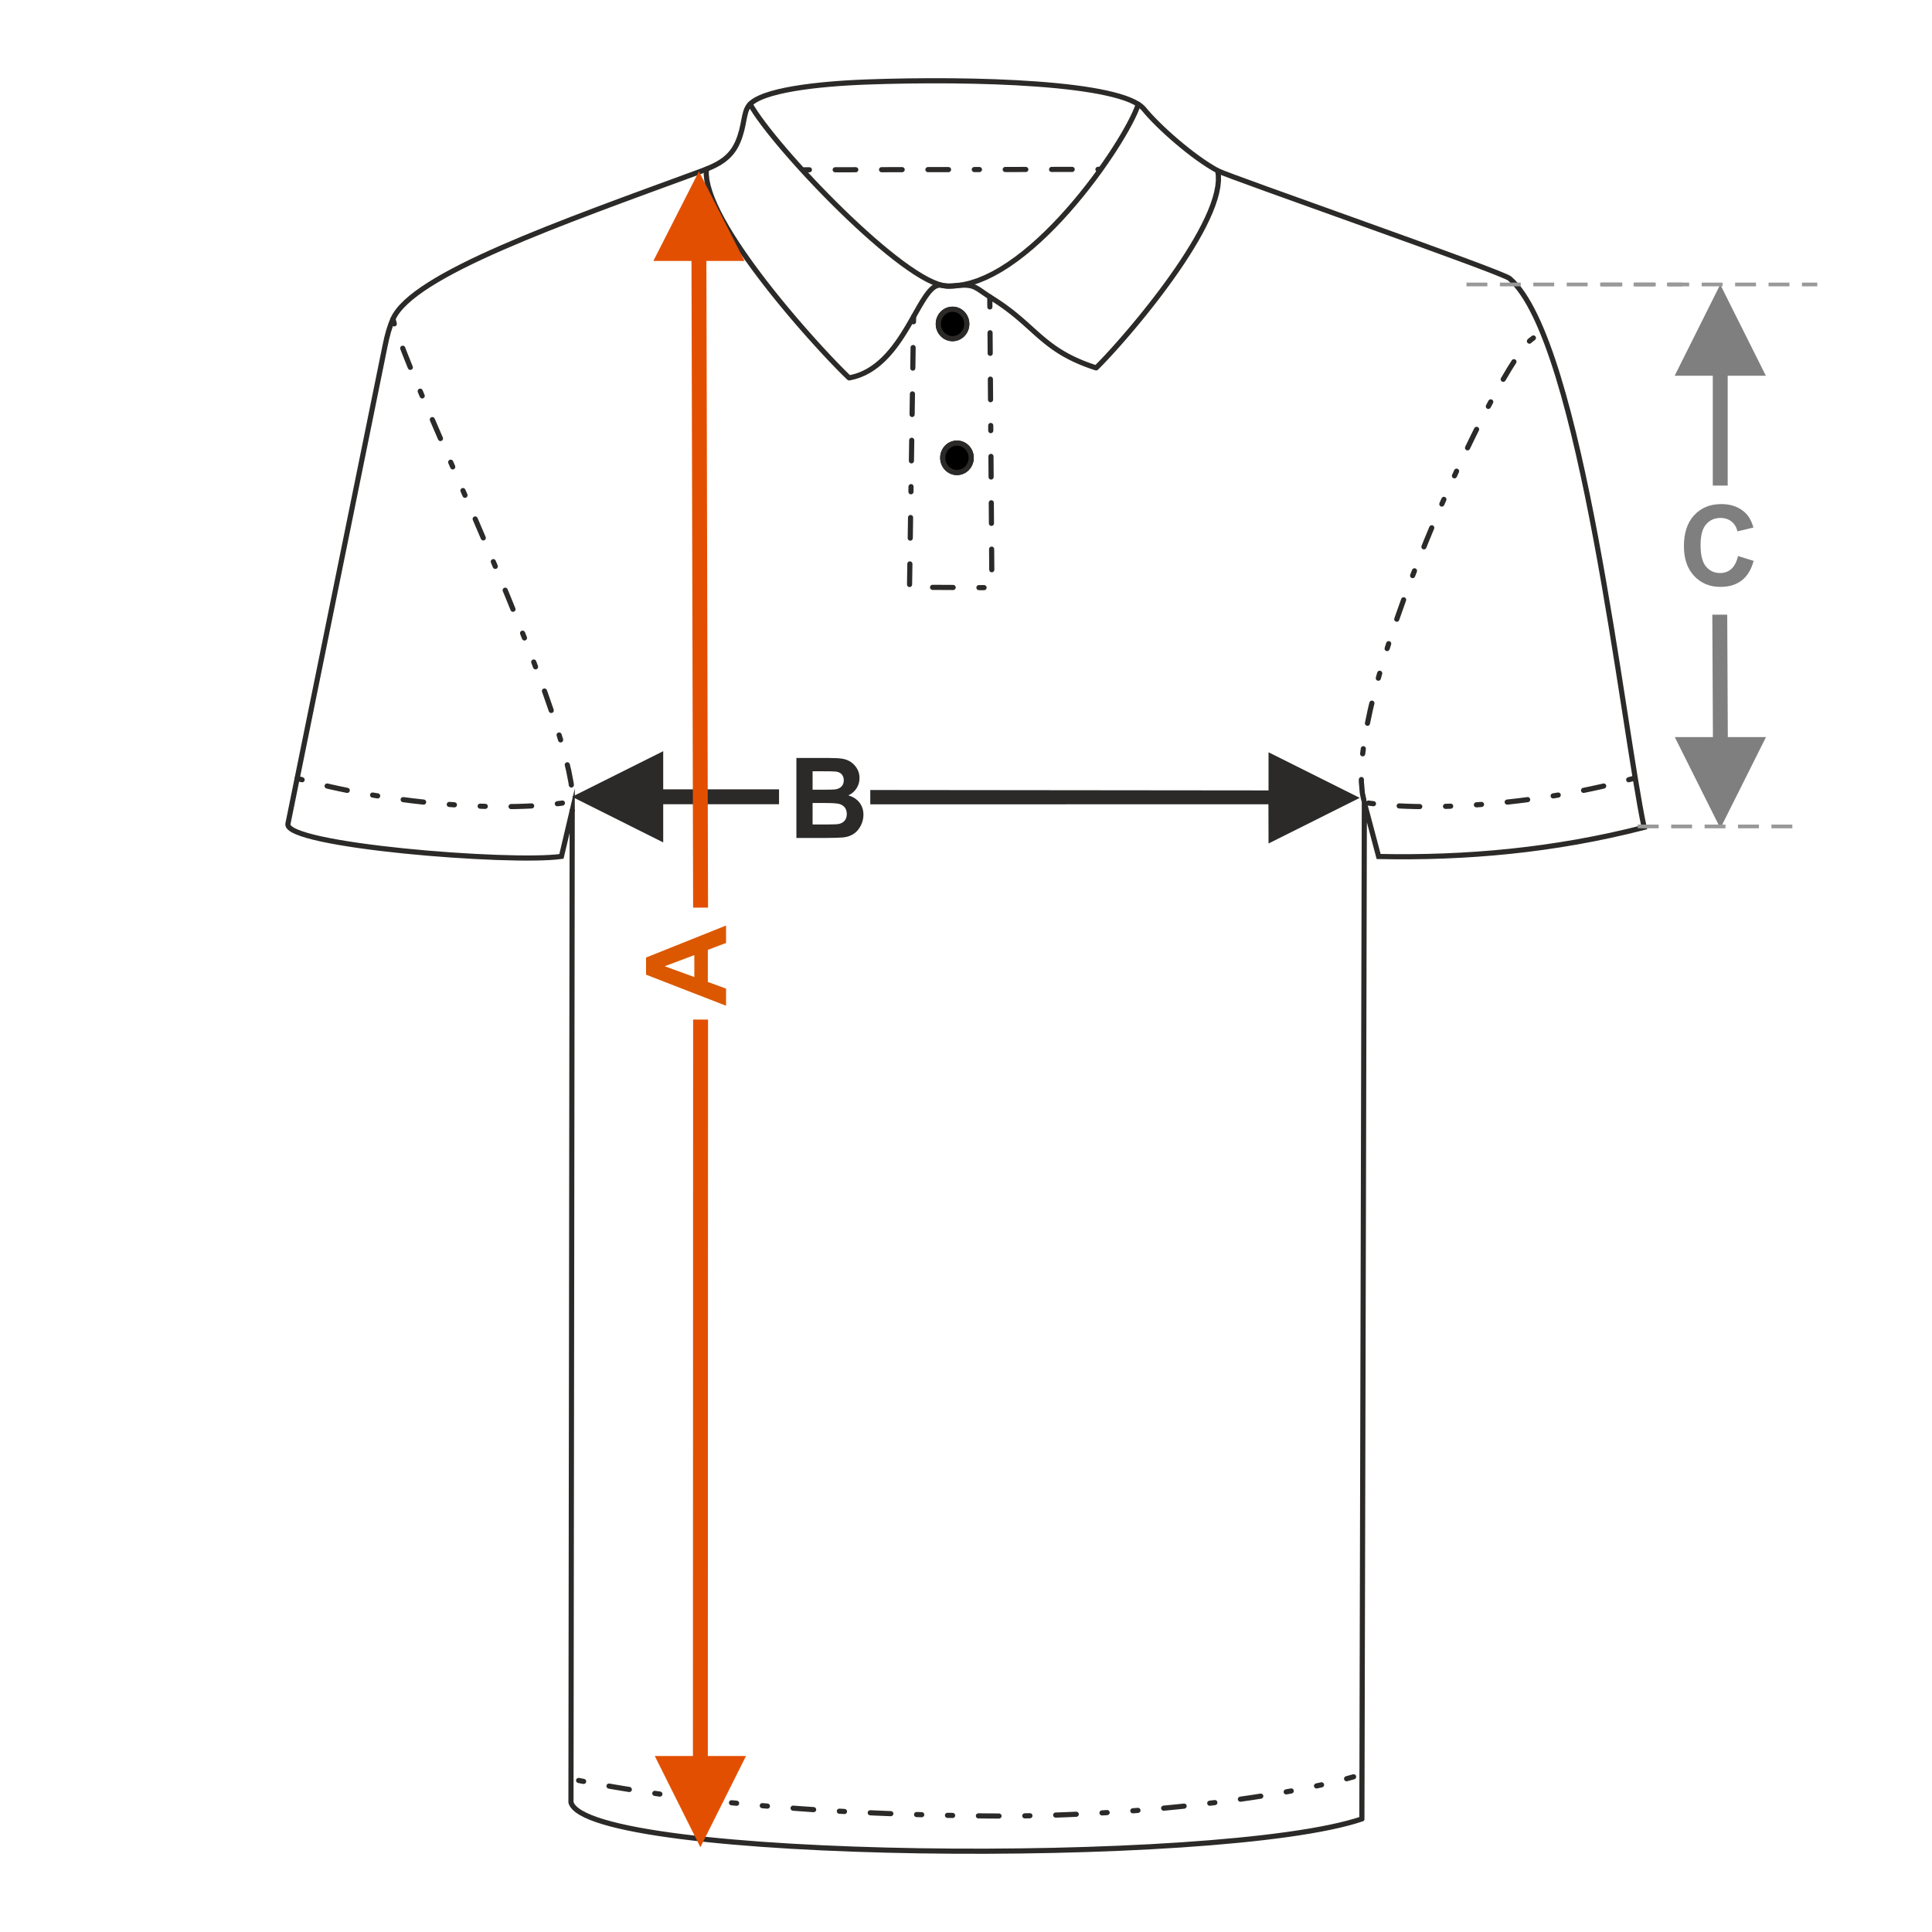 <?xml version="1.0" encoding="UTF-8"?>
<!DOCTYPE svg PUBLIC "-//W3C//DTD SVG 1.1//EN" "http://www.w3.org/Graphics/SVG/1.1/DTD/svg11.dtd">
<!-- Creator: CorelDRAW 2017 -->
<svg xmlns="http://www.w3.org/2000/svg" xml:space="preserve" width="1000px" height="1000px" version="1.1" style="shape-rendering:geometricPrecision; text-rendering:geometricPrecision; image-rendering:optimizeQuality; fill-rule:evenodd; clip-rule:evenodd"
viewBox="0 0 1000 1000"
 xmlns:xlink="http://www.w3.org/1999/xlink">
 <defs>
  <style type="text/css">
   <![CDATA[
    .str0 {stroke:#2B2A29;stroke-width:2.667;stroke-miterlimit:22.926}
    .fil1 {fill:none}
    .fil5 {fill:#2B2A29}
    .fil4 {fill:black}
    .fil3 {fill:#2B2A29;fill-rule:nonzero}
    .fil0 {fill:#2B2A29;fill-rule:nonzero}
    .fil7 {fill:#7F7F7F;fill-rule:nonzero}
    .fil8 {fill:#999999;fill-rule:nonzero}
    .fil2 {fill:#DB5800;fill-rule:nonzero}
    .fil6 {fill:#E34F00;fill-rule:nonzero}
   ]]>
  </style>
 </defs>
 <g id="Ebene_x0020_1">
  <path class="fil0" d="M412.209 392.323l16.562 0c3.287,0 5.727,0.136 7.337,0.405 1.619,0.28 3.056,0.849 4.328,1.707 1.273,0.868 2.333,2.014 3.182,3.451 0.848,1.437 1.272,3.056 1.272,4.84 0,1.928 -0.52,3.712 -1.562,5.322 -1.041,1.62 -2.458,2.824 -4.241,3.634 2.516,0.742 4.444,1.996 5.803,3.77 1.35,1.774 2.025,3.856 2.025,6.257 0,1.889 -0.434,3.721 -1.311,5.504 -0.877,1.784 -2.073,3.211 -3.596,4.281 -1.514,1.06 -3.384,1.716 -5.611,1.967 -1.388,0.144 -4.753,0.24 -10.085,0.279l-14.103 0 0 -41.417zm8.387 6.884l0 9.544 5.476 0c3.248,0 5.273,-0.048 6.063,-0.144 1.427,-0.164 2.555,-0.656 3.375,-1.476 0.819,-0.819 1.225,-1.889 1.225,-3.219 0,-1.282 -0.357,-2.314 -1.061,-3.115 -0.704,-0.8 -1.755,-1.281 -3.143,-1.445 -0.83,-0.097 -3.211,-0.145 -7.134,-0.145l-4.801 0zm0 16.428l0 11.106 7.751 0c3.008,0 4.926,-0.087 5.736,-0.251 1.244,-0.231 2.256,-0.781 3.037,-1.658 0.781,-0.887 1.176,-2.053 1.176,-3.528 0,-1.254 -0.298,-2.305 -0.906,-3.172 -0.598,-0.868 -1.475,-1.505 -2.613,-1.899 -1.138,-0.395 -3.615,-0.598 -7.423,-0.598l-6.758 0z"/>
  <rect class="fil1" x="-0.001" y="-0.001" width="1000.002" height="1000.002"/>
  <path class="fil2" d="M375.805 479.038l0 9.034 -9.428 3.576 0 16.611 9.428 3.442 0 8.869 -41.416 -16.08 0 -8.86 41.416 -16.592zm-16.427 15.329l-15.329 5.755 15.329 5.592 0 -11.347z"/>
  <polygon class="fil0" points="656.594,409.116 450.451,408.905 450.451,416.331 656.542,416.282 656.594,436.588 703.81,412.972 656.594,389.371 "/>
  <polygon class="fil0" points="296.061,412.412 343.277,388.812 343.277,408.557 403.23,408.557 403.23,416.268 343.277,416.268 343.277,436.028 "/>
  <path class="fil1 str0" d="M704.907 941.471c-73.368,24.894 -400.96,21.971 -409.375,-8.579l0.642 -513.276 -5.572 23.659c-26.475,3.757 -143.844,-5.668 -141.569,-16.862l50.281 -247.465c1.053,-5.183 2.215,-9.618 4.115,-13.889 10.229,-22.985 86.795,-49.795 159.202,-76.365 8.866,-3.253 15.546,-6.678 19.187,-15.08 3.776,-8.714 2.773,-15.245 5.915,-19.148 6.242,-7.753 35.028,-11.081 60.954,-12.025 54.658,-1.989 132.149,0.134 143.456,14.082 7.444,9.182 25.365,24.994 38.162,31.866 5.817,3.124 147.029,52.261 151.088,55.775 37.31,32.298 58.408,231.689 69.608,284.083 -46.438,11.947 -92.16,16.017 -137.425,15.079l-7.394 -27.849 -1.275 525.994z"/>
  <g>
   <path class="fil3" d="M587.908 53.573c0.227,-0.7 0.98,-1.084 1.68,-0.857 0.7,0.227 1.084,0.979 0.857,1.679l-2.537 -0.822zm-97.678 95.83l0.099 -2.665 0 0 3.734 -0.076 3.796 -0.489 3.853 -0.883 3.898 -1.257 3.933 -1.609 3.955 -1.939 3.965 -2.246 3.963 -2.529 3.95 -2.789 3.927 -3.024 3.89 -3.235 3.844 -3.42 3.786 -3.584 3.718 -3.721 3.639 -3.833 3.549 -3.922 3.45 -3.985 3.34 -4.025 3.22 -4.04 3.088 -4.029 2.946 -3.996 2.796 -3.936 2.634 -3.853 2.462 -3.744 2.278 -3.611 2.088 -3.453 1.883 -3.27 1.67 -3.06 1.445 -2.826 1.21 -2.563 0.963 -2.272 0.706 -1.946 2.537 0.822 -0.763 2.105 -1.01 2.384 -1.251 2.648 -1.48 2.895 -1.701 3.119 -1.913 3.32 -2.114 3.499 -2.307 3.653 -2.489 3.785 -2.66 3.892 -2.823 3.976 -2.976 4.035 -3.119 4.069 -3.251 4.08 -3.375 4.066 -3.487 4.03 -3.59 3.966 -3.685 3.882 -3.768 3.77 -3.843 3.637 -3.907 3.478 -3.964 3.295 -4.008 3.088 -4.047 2.857 -4.075 2.6 -4.096 2.319 -4.106 2.012 -4.11 1.682 -4.105 1.323 -4.092 0.939 -4.069 0.523 -4.031 0.081 0 0zm-103.133 -94.891l2.338 -1.284 1.251 2.134 1.569 2.419 1.864 2.678 2.138 2.908 2.395 3.116 2.631 3.299 2.848 3.459 3.044 3.598 3.226 3.714 3.385 3.806 3.528 3.879 3.649 3.926 3.754 3.953 3.839 3.957 3.905 3.94 3.953 3.9 3.983 3.837 3.992 3.755 3.983 3.646 3.956 3.518 3.908 3.366 3.844 3.195 3.758 2.998 3.653 2.781 3.529 2.539 3.385 2.277 3.218 1.991 3.029 1.682 2.816 1.352 2.574 1.001 2.301 0.631 1.986 0.255 -0.099 2.665 -2.423 -0.307 -2.609 -0.715 -2.796 -1.085 -2.978 -1.43 -3.152 -1.75 -3.315 -2.05 -3.461 -2.328 -3.592 -2.585 -3.706 -2.821 -3.803 -3.033 -3.882 -3.226 -3.942 -3.396 -3.986 -3.545 -4.01 -3.672 -4.018 -3.776 -4.004 -3.86 -3.975 -3.921 -3.926 -3.961 -3.859 -3.978 -3.773 -3.973 -3.67 -3.948 -3.546 -3.9 -3.406 -3.829 -3.246 -3.738 -3.069 -3.625 -2.873 -3.49 -2.657 -3.334 -2.426 -3.157 -2.177 -2.958 -1.908 -2.741 -1.623 -2.506 -1.322 -2.253zm0 0c-0.355,-0.646 -0.118,-1.457 0.527,-1.811 0.646,-0.354 1.457,-0.118 1.811,0.527l-2.338 1.284z"/>
  </g>
  <g>
   <path class="fil3" d="M299.225 922.867c-0.722,-0.143 -1.192,-0.844 -1.05,-1.566 0.143,-0.722 0.844,-1.192 1.566,-1.05l-0.516 2.616zm3.135 -2.111l-0.517 2.616 -2.618 -0.505 0.516 -2.616 2.619 0.505zm0 0c0.722,0.142 1.192,0.844 1.049,1.566 -0.142,0.722 -0.844,1.192 -1.566,1.05l0.517 -2.616zm12.62 5.031c-0.724,-0.13 -1.206,-0.824 -1.076,-1.549 0.13,-0.724 0.824,-1.206 1.548,-1.076l-0.472 2.625zm10.973 -0.87l-0.431 2.632 -2.874 -0.46 -5.948 -0.999 -1.72 -0.303 0.472 -2.625 1.7 0.3 5.927 0.995 2.874 0.46zm0 0c0.726,0.119 1.219,0.806 1.1,1.532 -0.119,0.726 -0.805,1.219 -1.531,1.1l0.431 -2.632zm12.772 4.64c-0.728,-0.108 -1.231,-0.787 -1.123,-1.515 0.108,-0.729 0.787,-1.231 1.515,-1.123l-0.392 2.638zm3.022 -2.26l-0.373 2.641 -0.527 -0.073 -2.122 -0.308 0.392 -2.638 2.103 0.305 0.527 0.073zm0 0c0.729,0.102 1.236,0.778 1.134,1.507 -0.103,0.729 -0.778,1.236 -1.507,1.134l0.373 -2.641zm12.863 4.404c-0.73,-0.092 -1.247,-0.761 -1.154,-1.491 0.093,-0.73 0.761,-1.247 1.491,-1.154l-0.337 2.645zm10.919 -1.368l-0.32 2.647 -5.652 -0.664 -4.947 -0.615 0.337 -2.645 4.93 0.613 5.652 0.664zm0 0c0.731,0.088 1.252,0.753 1.164,1.483 -0.088,0.731 -0.753,1.252 -1.484,1.164l0.32 -2.647zm12.953 4.091c-0.732,-0.078 -1.261,-0.737 -1.182,-1.469 0.079,-0.732 0.737,-1.261 1.469,-1.183l-0.287 2.652zm2.933 -2.389l-0.271 2.654 -2.393 -0.236 -0.269 -0.029 0.287 -2.652 0.253 0.027 2.393 0.236zm0 0c0.732,0.074 1.265,0.73 1.191,1.463 -0.074,0.732 -0.73,1.265 -1.462,1.191l0.271 -2.654zm13.021 3.901c-0.733,-0.065 -1.274,-0.715 -1.209,-1.448 0.066,-0.733 0.715,-1.274 1.448,-1.209l-0.239 2.657zm2.896 -2.425l-0.239 2.657 -2.657 -0.232 0.239 -2.657 2.657 0.232zm0 0c0.733,0.065 1.274,0.715 1.209,1.448 -0.066,0.733 -0.715,1.274 -1.448,1.209l0.239 -2.657zm13.068 3.723c-0.734,-0.058 -1.282,-0.7 -1.225,-1.434 0.058,-0.734 0.7,-1.282 1.434,-1.225l-0.209 2.659zm10.837 -1.91l-0.183 2.662 -2.572 -0.17 -6.739 -0.479 -1.343 -0.103 0.209 -2.659 1.329 0.102 6.726 0.478 2.573 0.169zm0 0c0.735,0.051 1.29,0.688 1.239,1.422 -0.05,0.735 -0.687,1.29 -1.422,1.24l0.183 -2.662zm13.14 3.482c-0.735,-0.042 -1.296,-0.675 -1.253,-1.409 0.042,-0.735 0.674,-1.296 1.409,-1.254l-0.156 2.663zm2.818 -2.515l-0.156 2.663 -2.662 -0.148 0.156 -2.663 2.662 0.148zm0 0c0.735,0.043 1.296,0.675 1.254,1.41 -0.043,0.734 -0.675,1.296 -1.41,1.253l0.156 -2.663zm13.176 3.332c-0.735,-0.036 -1.303,-0.662 -1.267,-1.396 0.035,-0.735 0.661,-1.303 1.396,-1.267l-0.129 2.663zm10.775 -2.213l-0.105 2.665 -1.219 -0.045 -6.993 -0.292 -2.458 -0.115 0.129 -2.663 2.447 0.113 6.98 0.292 1.219 0.045zm0 0c0.736,0.029 1.309,0.65 1.28,1.385 -0.029,0.736 -0.65,1.309 -1.385,1.28l0.105 -2.665zm13.233 3.129c-0.736,-0.022 -1.314,-0.638 -1.292,-1.374 0.022,-0.736 0.638,-1.314 1.374,-1.292l-0.082 2.666zm2.748 -2.589l-0.082 2.666 -2.666 -0.077 0.082 -2.666 2.666 0.077zm0 0c0.736,0.022 1.314,0.637 1.292,1.374 -0.022,0.736 -0.638,1.314 -1.374,1.292l0.082 -2.666zm13.26 3c-0.737,-0.016 -1.319,-0.627 -1.304,-1.363 0.016,-0.737 0.627,-1.319 1.363,-1.304l-0.059 2.667zm2.726 -2.612l-0.06 2.667 -2.666 -0.055 0.059 -2.667 2.667 0.055zm0 0c0.736,0.016 1.318,0.627 1.303,1.363 -0.016,0.737 -0.627,1.319 -1.363,1.304l0.06 -2.667zm13.284 2.88c-0.736,-0.01 -1.325,-0.616 -1.314,-1.352 0.01,-0.736 0.615,-1.324 1.352,-1.314l-0.038 2.666zm3.423 -2.624l-0.028 2.667 0 0 -3.395 -0.043 0.038 -2.666 3.385 0.042 0 0zm7.266 0.041l-0.005 2.666 -0.508 0.001 -6.781 -0.041 0.028 -2.667 6.758 0.042 0.508 -0.001zm0 0c0.736,0.001 1.331,0.6 1.331,1.336 -0.001,0.736 -0.6,1.331 -1.336,1.33l0.005 -2.666zm13.351 2.571c-0.736,0.01 -1.342,-0.577 -1.353,-1.313 -0.01,-0.736 0.577,-1.343 1.314,-1.353l0.039 2.666zm2.627 -2.716l0.039 2.666 -2.666 0.05 -0.039 -2.666 2.666 -0.05zm0 0c0.736,-0.011 1.342,0.577 1.353,1.313 0.01,0.736 -0.578,1.343 -1.314,1.353l-0.039 -2.666zm13.39 2.317c-0.736,0.022 -1.352,-0.556 -1.374,-1.292 -0.022,-0.736 0.556,-1.352 1.293,-1.374l0.081 2.666zm10.568 -3.084l0.102 2.664 -6.351 0.269 -4.319 0.151 -0.081 -2.666 4.298 -0.15 6.351 -0.268zm0 0c0.736,-0.028 1.356,0.545 1.384,1.281 0.027,0.735 -0.546,1.356 -1.282,1.383l-0.102 -2.664zm13.438 1.962c-0.735,0.039 -1.364,-0.526 -1.402,-1.261 -0.039,-0.734 0.526,-1.363 1.26,-1.402l0.142 2.663zm2.511 -2.828l0.161 2.662 -1.9 0.121 -0.772 0.045 -0.142 -2.663 0.754 -0.043 1.899 -0.122zm0 0c0.735,-0.044 1.367,0.516 1.411,1.251 0.044,0.734 -0.516,1.367 -1.25,1.411l-0.161 -2.662zm13.482 1.735c-0.734,0.054 -1.375,-0.497 -1.429,-1.231 -0.055,-0.734 0.497,-1.374 1.23,-1.429l0.199 2.66zm2.46 -2.868l0.198 2.659 -2.658 0.209 -0.199 -2.66 2.659 -0.208zm0 0c0.734,-0.055 1.375,0.496 1.429,1.23 0.054,0.734 -0.497,1.375 -1.231,1.429l-0.198 -2.659zm13.502 1.506c-0.733,0.064 -1.382,-0.477 -1.446,-1.21 -0.065,-0.733 0.477,-1.382 1.21,-1.447l0.236 2.657zm10.36 -3.714l0.274 2.653 -2.08 0.222 -6.458 0.644 -2.096 0.195 -0.236 -2.657 2.077 -0.193 6.439 -0.642 2.08 -0.222zm0 0c0.732,-0.076 1.388,0.457 1.464,1.189 0.075,0.733 -0.458,1.389 -1.19,1.464l-0.274 -2.653zm13.543 1.148c-0.731,0.086 -1.395,-0.437 -1.481,-1.168 -0.086,-0.731 0.438,-1.395 1.169,-1.48l0.312 2.648zm2.335 -2.97l0.312 2.648 -2.647 0.322 -0.312 -2.648 2.647 -0.322zm0 0c0.731,-0.086 1.394,0.437 1.48,1.168 0.086,0.731 -0.438,1.395 -1.168,1.48l-0.312 -2.648zm13.561 0.888c-0.73,0.102 -1.405,-0.405 -1.507,-1.134 -0.103,-0.729 0.404,-1.405 1.133,-1.507l0.374 2.641zm10.167 -4.215l0.393 2.638 -5.133 0.788 -5.427 0.789 -0.374 -2.641 5.407 -0.786 5.134 -0.788zm0 0c0.728,-0.109 1.407,0.394 1.515,1.122 0.109,0.728 -0.393,1.407 -1.122,1.516l-0.393 -2.638zm13.578 0.418c-0.726,0.127 -1.418,-0.357 -1.545,-1.082 -0.128,-0.725 0.356,-1.417 1.082,-1.545l0.463 2.627zm2.16 -3.103l0.463 2.627 -2.623 0.476 -0.463 -2.627 2.623 -0.476zm0 0c0.725,-0.128 1.417,0.356 1.545,1.082 0.128,0.725 -0.357,1.417 -1.082,1.545l-0.463 -2.627zm13.581 0.012c-0.72,0.151 -1.427,-0.312 -1.578,-1.033 -0.15,-0.72 0.313,-1.427 1.033,-1.578l0.545 2.611zm2.047 -3.17l0.576 2.603 -0.153 0.035 -2.47 0.532 -0.545 -2.611 2.439 -0.524 0.153 -0.035zm0 0c0.718,-0.159 1.43,0.296 1.59,1.014 0.159,0.718 -0.296,1.43 -1.014,1.589l-0.576 -2.603zm13.587 -0.563c-0.711,0.189 -1.442,-0.234 -1.632,-0.945 -0.19,-0.711 0.233,-1.442 0.944,-1.632l0.688 2.577zm2.931 -3.578l0.734 2.564 -3.665 1.014 -0.688 -2.577 3.619 -1.001zm0 0c0.708,-0.202 1.446,0.207 1.649,0.915 0.202,0.708 -0.207,1.447 -0.915,1.649l-0.734 -2.564z"/>
  </g>
  <g>
   <path class="fil3" d="M364.288 87.421c0.072,-0.733 0.726,-1.268 1.458,-1.196 0.733,0.073 1.268,0.726 1.196,1.459l-2.654 -0.263zm74.994 106.867l0.472 2.626 -1.151 -0.343 -1.556 -1.494 -1.805 -1.784 -2.034 -2.059 -2.244 -2.316 -2.437 -2.556 -2.606 -2.782 -2.757 -2.99 -2.889 -3.18 -2.998 -3.354 -3.089 -3.512 -3.159 -3.65 -3.209 -3.774 -3.239 -3.88 -3.248 -3.968 -3.239 -4.042 -3.206 -4.096 -3.156 -4.135 -3.084 -4.155 -2.994 -4.16 -2.882 -4.15 -2.75 -4.12 -2.598 -4.074 -2.427 -4.014 -2.236 -3.937 -2.022 -3.843 -1.79 -3.735 -1.539 -3.612 -1.265 -3.475 -0.969 -3.326 -0.651 -3.167 -0.307 -2.996 0.07 -2.814 2.654 0.263 -0.06 2.441 0.278 2.695 0.604 2.931 0.915 3.14 1.211 3.327 1.487 3.492 1.745 3.637 1.979 3.762 2.196 3.868 2.392 3.955 2.566 4.024 2.722 4.077 2.855 4.111 2.969 4.126 3.062 4.126 3.135 4.107 3.188 4.072 3.219 4.018 3.231 3.948 3.223 3.861 3.194 3.755 3.145 3.635 3.074 3.494 2.985 3.339 2.874 3.165 2.743 2.974 2.592 2.766 2.421 2.541 2.228 2.299 2.014 2.038 1.78 1.76 1.524 1.463 -1.151 -0.343zm1.151 0.343c0.535,0.505 0.56,1.35 0.055,1.885 -0.505,0.535 -1.35,0.56 -1.885,0.055l1.83 -1.94zm46.859 -48.3l-0.433 2.631 0 0 -0.72 -0.027 -0.725 0.153 -0.777 0.352 -0.838 0.568 -0.886 0.791 -0.924 1.001 -0.953 1.197 -0.979 1.374 -1.003 1.534 -1.032 1.676 -1.061 1.798 -1.093 1.906 -1.129 1.996 -1.172 2.07 -1.217 2.128 -1.267 2.169 -1.322 2.195 -1.382 2.204 -1.447 2.198 -1.517 2.177 -1.593 2.138 -1.674 2.085 -1.761 2.017 -1.852 1.93 -1.952 1.827 -2.054 1.71 -2.163 1.573 -2.278 1.42 -2.397 1.25 -2.519 1.06 -2.645 0.853 -2.773 0.629 -0.472 -2.626 2.541 -0.576 2.423 -0.781 2.311 -0.973 2.208 -1.151 2.11 -1.316 2.016 -1.466 1.927 -1.604 1.843 -1.727 1.759 -1.834 1.684 -1.927 1.608 -2.004 1.539 -2.067 1.473 -2.113 1.411 -2.143 1.354 -2.16 1.301 -2.159 1.252 -2.143 1.207 -2.111 1.168 -2.066 1.134 -2.002 1.105 -1.926 1.081 -1.835 1.065 -1.727 1.052 -1.608 1.05 -1.475 1.058 -1.328 1.078 -1.167 1.115 -0.99 1.173 -0.794 1.253 -0.56 1.334 -0.278 1.377 0.054 0 0zm6.065 0.318l0.302 2.65 0 0 -0.328 0.035 -0.321 0.028 -0.313 0.024 -0.31 0.018 -0.302 0.014 -0.297 0.009 -0.29 0.004 -0.283 0.001 -0.277 -0.003 -0.27 -0.007 -0.262 -0.01 -0.256 -0.013 -0.248 -0.016 -0.24 -0.017 -0.234 -0.021 -0.222 -0.021 -0.219 -0.023 -0.208 -0.025 -0.201 -0.025 -0.193 -0.028 -0.181 -0.026 -0.174 -0.027 -0.167 -0.026 -0.157 -0.027 -0.145 -0.026 -0.133 -0.025 -0.126 -0.022 -0.113 -0.022 -0.1 -0.018 -0.097 -0.018 -0.074 -0.014 -0.059 -0.01 0.433 -2.631 0.092 0.016 0.095 0.017 0.09 0.017 0.108 0.019 0.111 0.021 0.117 0.022 0.126 0.023 0.132 0.022 0.138 0.024 0.145 0.024 0.153 0.023 0.164 0.025 0.166 0.023 0.176 0.022 0.182 0.022 0.187 0.019 0.198 0.02 0.203 0.017 0.211 0.016 0.215 0.013 0.222 0.011 0.23 0.009 0.234 0.006 0.241 0.004 0.246 -0.001 0.253 -0.004 0.257 -0.008 0.265 -0.012 0.268 -0.016 0.276 -0.021 0.28 -0.025 0.284 -0.03 0 0zm20.86 6.635l-1.411 2.263 0 0 -0.857 -0.541 -0.801 -0.518 -0.75 -0.496 -0.7 -0.47 -0.658 -0.449 -0.616 -0.424 -0.578 -0.399 -0.545 -0.376 -0.514 -0.35 -0.486 -0.326 -0.463 -0.3 -0.444 -0.277 -0.425 -0.251 -0.414 -0.228 -0.405 -0.206 -0.4 -0.183 -0.4 -0.163 -0.408 -0.143 -0.419 -0.127 -0.436 -0.108 -0.461 -0.091 -0.491 -0.075 -0.524 -0.058 -0.562 -0.04 -0.607 -0.021 -0.655 -0.004 -0.704 0.016 -0.761 0.034 -0.819 0.052 -0.881 0.073 -0.947 0.091 -1.016 0.11 -0.302 -2.65 1.045 -0.113 0.982 -0.095 0.924 -0.075 0.868 -0.056 0.817 -0.037 0.772 -0.016 0.73 0.004 0.694 0.024 0.661 0.047 0.631 0.07 0.603 0.092 0.581 0.115 0.563 0.139 0.542 0.163 0.526 0.186 0.513 0.209 0.5 0.229 0.493 0.249 0.489 0.27 0.488 0.287 0.49 0.306 0.5 0.324 0.511 0.343 0.529 0.36 0.552 0.381 0.578 0.399 0.608 0.419 0.645 0.439 0.685 0.461 0.729 0.482 0.779 0.504 0.833 0.525 -0.001 0zm0.001 0c0.625,0.39 0.815,1.214 0.425,1.838 -0.389,0.625 -1.213,0.815 -1.837,0.425l1.412 -2.263zm52.215 36.188l1.873 1.898 -1.345 0.32 -2.607 -0.873 -2.465 -0.894 -2.332 -0.916 -2.207 -0.935 -2.092 -0.956 -1.982 -0.975 -1.883 -0.995 -1.79 -1.013 -1.706 -1.033 -1.629 -1.05 -1.562 -1.066 -1.502 -1.084 -1.45 -1.098 -1.406 -1.114 -1.371 -1.128 -1.343 -1.141 -1.326 -1.153 -1.314 -1.167 -1.314 -1.177 -1.321 -1.19 -1.336 -1.202 -1.36 -1.213 -1.394 -1.225 -1.435 -1.236 -1.485 -1.247 -1.544 -1.259 -1.613 -1.271 -1.689 -1.282 -1.774 -1.295 -1.868 -1.306 -1.971 -1.319 -2.084 -1.33 1.411 -2.263 2.131 1.36 2.018 1.35 1.913 1.338 1.816 1.325 1.729 1.312 1.648 1.299 1.578 1.286 1.511 1.271 1.458 1.255 1.411 1.24 1.372 1.223 1.341 1.206 1.319 1.188 1.307 1.172 1.3 1.153 1.304 1.135 1.314 1.117 1.337 1.099 1.363 1.08 1.403 1.062 1.448 1.046 1.504 1.027 1.568 1.009 1.64 0.993 1.723 0.976 1.814 0.959 1.913 0.942 2.024 0.924 2.139 0.907 2.268 0.889 2.401 0.872 2.546 0.852 -1.345 0.321zm1.345 -0.321c0.701,0.226 1.086,0.978 0.861,1.678 -0.226,0.701 -0.977,1.086 -1.678,0.861l0.817 -2.539zm61.222 -100.491l2.611 -0.542 0.359 2.703 0.011 2.868 -0.312 3.018 -0.607 3.157 -0.881 3.284 -1.137 3.403 -1.372 3.509 -1.591 3.602 -1.789 3.683 -1.972 3.75 -2.137 3.804 -2.284 3.841 -2.414 3.869 -2.526 3.878 -2.62 3.874 -2.697 3.856 -2.757 3.823 -2.799 3.774 -2.824 3.713 -2.83 3.635 -2.818 3.543 -2.793 3.436 -2.745 3.314 -2.682 3.178 -2.603 3.027 -2.503 2.86 -2.387 2.679 -2.254 2.484 -2.104 2.272 -1.936 2.049 -1.75 1.81 -1.551 1.556 -1.873 -1.898 1.52 -1.526 1.727 -1.784 1.915 -2.027 2.085 -2.254 2.238 -2.465 2.372 -2.661 2.487 -2.843 2.587 -3.008 2.666 -3.159 2.73 -3.295 2.775 -3.416 2.801 -3.521 2.813 -3.613 2.805 -3.687 2.778 -3.748 2.735 -3.793 2.675 -3.823 2.595 -3.838 2.499 -3.837 2.385 -3.821 2.253 -3.79 2.103 -3.742 1.935 -3.681 1.75 -3.6 1.548 -3.505 1.327 -3.394 1.091 -3.263 0.836 -3.116 0.568 -2.948 0.286 -2.762 -0.009 -2.556 -0.309 -2.336zm0 0c-0.149,-0.72 0.314,-1.428 1.035,-1.576 0.72,-0.149 1.427,0.314 1.576,1.034l-2.611 0.542z"/>
  </g>
  <g>
   <path class="fil3" d="M471.535 163.859c0.011,-0.736 0.617,-1.323 1.353,-1.313 0.736,0.01 1.324,0.616 1.314,1.353l-2.667 -0.04zm2.627 2.706l-2.666 -0.04 0.039 -2.666 2.667 0.04 -0.04 2.666zm0 0c-0.01,0.736 -0.616,1.323 -1.353,1.313 -0.736,-0.01 -1.323,-0.616 -1.313,-1.353l2.666 0.04zm-2.866 13.294c0.01,-0.737 0.617,-1.324 1.353,-1.314 0.736,0.01 1.323,0.617 1.313,1.353l-2.666 -0.039zm2.506 10.705l-2.666 -0.039 0.16 -10.666 2.666 0.039 -0.16 10.666zm0 0c-0.01,0.736 -0.616,1.324 -1.352,1.313 -0.737,-0.01 -1.324,-0.616 -1.314,-1.352l2.666 0.039zm-2.866 13.294c0.01,-0.736 0.617,-1.324 1.353,-1.314 0.736,0.011 1.324,0.617 1.313,1.353l-2.666 -0.039zm2.506 10.705l-2.666 -0.039 0.16 -10.666 2.666 0.039 -0.16 10.666zm0 0c-0.01,0.737 -0.616,1.324 -1.352,1.314 -0.737,-0.011 -1.324,-0.617 -1.314,-1.353l2.666 0.039zm-2.866 13.294c0.011,-0.736 0.617,-1.324 1.353,-1.313 0.736,0.01 1.324,0.616 1.313,1.352l-2.666 -0.039zm2.507 10.706l-2.667 -0.04 0.16 -10.666 2.666 0.039 -0.159 10.667zm0 0c-0.011,0.736 -0.617,1.323 -1.353,1.313 -0.736,-0.01 -1.324,-0.617 -1.314,-1.353l2.667 0.04zm-2.867 13.293c0.011,-0.736 0.617,-1.323 1.353,-1.313 0.736,0.01 1.324,0.616 1.314,1.353l-2.667 -0.04zm2.627 2.706l-2.666 -0.04 0.039 -2.666 2.667 0.04 -0.04 2.666zm0 0c-0.01,0.736 -0.616,1.323 -1.352,1.313 -0.737,-0.01 -1.324,-0.616 -1.314,-1.353l2.666 0.04zm-2.866 13.294c0.01,-0.737 0.617,-1.324 1.353,-1.314 0.736,0.01 1.324,0.617 1.313,1.353l-2.666 -0.039zm2.506 10.706l-2.667 -0.04 0.161 -10.666 2.666 0.039 -0.16 10.667zm0 0c-0.011,0.736 -0.617,1.323 -1.353,1.313 -0.736,-0.01 -1.324,-0.616 -1.314,-1.353l2.667 0.04zm-2.867 13.294c0.01,-0.736 0.616,-1.323 1.352,-1.313 0.737,0.01 1.324,0.617 1.314,1.353l-2.666 -0.04zm2.505 10.707l-2.666 -0.04 0.161 -10.667 2.666 0.04 -0.161 10.667zm0 0c-0.01,0.736 -0.616,1.323 -1.353,1.313 -0.736,-0.01 -1.323,-0.616 -1.313,-1.353l2.666 0.04zm10.566 2.785c-0.736,-0.003 -1.329,-0.604 -1.326,-1.34 0.004,-0.737 0.604,-1.33 1.341,-1.326l-0.015 2.666zm10.682 -2.608l-0.014 2.666 -10.668 -0.058 0.015 -2.666 10.667 0.058zm0 0c0.737,0.003 1.329,0.604 1.326,1.34 -0.003,0.736 -0.604,1.329 -1.34,1.326l0.014 -2.666zm13.321 2.739c-0.736,-0.003 -1.329,-0.604 -1.326,-1.34 0.003,-0.736 0.604,-1.329 1.34,-1.326l-0.014 2.666zm2.681 -2.652l-0.014 2.666 -2.667 -0.014 0.014 -2.666 2.667 0.014zm0 0c0.736,0.003 1.329,0.604 1.326,1.34 -0.003,0.737 -0.604,1.33 -1.34,1.326l0.014 -2.666zm5.31 -7.935c0.005,0.736 -0.587,1.338 -1.323,1.342 -0.737,0.005 -1.338,-0.587 -1.343,-1.323l2.666 -0.019zm-2.743 -10.648l2.666 -0.019 0.077 10.667 -2.666 0.019 -0.077 -10.667zm0 0c-0.005,-0.736 0.587,-1.338 1.323,-1.343 0.737,-0.004 1.338,0.588 1.343,1.324l-2.666 0.019zm2.569 -13.353c0.005,0.736 -0.587,1.338 -1.324,1.342 -0.736,0.005 -1.337,-0.587 -1.342,-1.323l2.666 -0.019zm-2.743 -10.648l2.666 -0.019 0.077 10.667 -2.666 0.019 -0.077 -10.667zm0 0c-0.005,-0.736 0.587,-1.338 1.323,-1.343 0.737,-0.004 1.338,0.588 1.343,1.324l-2.666 0.019zm2.569 -13.353c0.005,0.736 -0.587,1.338 -1.324,1.343 -0.736,0.004 -1.337,-0.588 -1.342,-1.324l2.666 -0.019zm-2.744 -10.649l2.666 -0.019 0.078 10.668 -2.666 0.019 -0.078 -10.668zm0 0c-0.005,-0.736 0.587,-1.337 1.324,-1.342 0.736,-0.005 1.337,0.587 1.342,1.323l-2.666 0.019zm2.569 -13.353c0.004,0.736 -0.588,1.338 -1.324,1.342 -0.736,0.005 -1.338,-0.587 -1.343,-1.323l2.667 -0.019zm-2.686 -2.648l2.667 -0.019 0.019 2.667 -2.667 0.019 -0.019 -2.667zm0 0c-0.004,-0.737 0.588,-1.338 1.324,-1.343 0.736,-0.005 1.338,0.588 1.343,1.324l-2.667 0.019zm2.569 -13.354c0.005,0.736 -0.587,1.338 -1.324,1.343 -0.736,0.004 -1.337,-0.588 -1.342,-1.324l2.666 -0.019zm-2.744 -10.649l2.666 -0.019 0.078 10.668 -2.666 0.019 -0.078 -10.668zm0 0c-0.005,-0.736 0.587,-1.337 1.323,-1.342 0.737,-0.005 1.338,0.587 1.343,1.323l-2.666 0.019zm2.568 -13.353c0.005,0.736 -0.587,1.338 -1.323,1.342 -0.736,0.005 -1.338,-0.587 -1.343,-1.323l2.666 -0.019zm-2.744 -10.649l2.666 -0.019 0.078 10.668 -2.666 0.019 -0.078 -10.668zm0 0c-0.004,-0.736 0.588,-1.338 1.324,-1.343 0.736,-0.004 1.338,0.588 1.342,1.324l-2.666 0.019zm2.569 -13.354c0.005,0.737 -0.588,1.338 -1.324,1.343 -0.736,0.005 -1.338,-0.588 -1.342,-1.324l2.666 -0.019zm-0.04 -5.234l0.04 5.234 -2.666 0.019 -0.04 -5.234 2.666 -0.019zm-2.666 0.019c-0.004,-0.736 0.588,-1.337 1.324,-1.342 0.736,-0.005 1.338,0.587 1.342,1.323l-2.666 0.019z"/>
  </g>
  <g>
   <path class="fil4" d="M493.033 158.726c4.802,0 8.694,4.003 8.694,8.94 0,4.938 -3.892,8.941 -8.694,8.941 -4.802,0 -8.694,-4.003 -8.694,-8.941 0,-4.937 3.892,-8.94 8.694,-8.94z"/>
   <path id="1" class="fil5" d="M493.033 158.726c4.802,0 8.694,4.003 8.694,8.94 0,4.938 -3.892,8.941 -8.694,8.941 -4.802,0 -8.694,-4.003 -8.694,-8.941 0,-4.937 3.892,-8.94 8.694,-8.94zm4.241 4.473c-1.084,-1.114 -2.584,-1.806 -4.241,-1.806 -1.657,0 -3.157,0.691 -4.241,1.806 -1.102,1.134 -1.786,2.714 -1.786,4.467 0,1.754 0.684,3.334 1.786,4.468 1.084,1.115 2.584,1.806 4.241,1.806 1.657,0 3.157,-0.692 4.241,-1.806 1.102,-1.134 1.786,-2.714 1.786,-4.468 0,-1.753 -0.684,-3.333 -1.786,-4.467z"/>
  </g>
  <g>
   <path class="fil4" d="M495.324 228.027c4.801,0 8.693,4.003 8.693,8.94 0,4.938 -3.892,8.94 -8.693,8.94 -4.802,0 -8.694,-4.002 -8.694,-8.94 0,-4.937 3.892,-8.94 8.694,-8.94z"/>
   <path id="1" class="fil5" d="M495.324 228.027c4.801,0 8.693,4.003 8.693,8.94 0,4.938 -3.892,8.94 -8.693,8.94 -4.802,0 -8.694,-4.002 -8.694,-8.94 0,-4.937 3.892,-8.94 8.694,-8.94zm4.241 4.473c-1.085,-1.115 -2.585,-1.806 -4.241,-1.806 -1.656,0 -3.156,0.691 -4.241,1.806 -1.103,1.134 -1.786,2.714 -1.786,4.467 0,1.754 0.683,3.334 1.786,4.468 1.084,1.115 2.584,1.806 4.241,1.806 1.656,0 3.156,-0.692 4.241,-1.806 1.102,-1.134 1.785,-2.714 1.785,-4.468 0,-1.753 -0.683,-3.333 -1.785,-4.467z"/>
  </g>
  <g>
   <path class="fil3" d="M416.29 89.225c-0.736,0 -1.334,-0.595 -1.335,-1.331 -0.001,-0.736 0.594,-1.335 1.331,-1.336l0.004 2.667zm2.662 -2.671l0.005 2.667 -2.667 0.004 -0.004 -2.667 2.666 -0.004zm0 0c0.736,0 1.334,0.595 1.335,1.331 0.001,0.736 -0.594,1.335 -1.33,1.336l-0.005 -2.667zm13.339 2.646c-0.736,0.001 -1.334,-0.594 -1.335,-1.331 -0.001,-0.736 0.594,-1.334 1.331,-1.335l0.004 2.666zm10.663 -2.682l0.005 2.666 -10.668 0.016 -0.004 -2.666 10.667 -0.016zm0 0c0.736,-0.001 1.335,0.595 1.336,1.331 0,0.736 -0.595,1.335 -1.331,1.335l-0.005 -2.666zm13.34 2.646c-0.737,0.001 -1.335,-0.595 -1.336,-1.331 -0.001,-0.736 0.595,-1.334 1.331,-1.335l0.005 2.666zm10.663 -2.683l0.004 2.666 -10.667 0.017 -0.005 -2.666 10.668 -0.017zm0 0c0.736,-0.001 1.334,0.595 1.335,1.331 0.001,0.736 -0.594,1.335 -1.331,1.335l-0.004 -2.666zm13.339 2.646c-0.736,0.001 -1.335,-0.595 -1.335,-1.331 -0.001,-0.736 0.594,-1.334 1.33,-1.335l0.005 2.666zm10.663 -2.683l0.005 2.666 -10.668 0.017 -0.005 -2.666 10.668 -0.017zm0 0c0.736,-0.001 1.335,0.595 1.335,1.331 0.001,0.736 -0.594,1.335 -1.33,1.335l-0.005 -2.666zm13.339 2.646c-0.736,0.001 -1.334,-0.595 -1.335,-1.331 -0.001,-0.736 0.594,-1.334 1.331,-1.335l0.004 2.666zm2.663 -2.67l0.004 2.666 -2.667 0.004 -0.004 -2.666 2.667 -0.004zm0 0c0.736,-0.001 1.334,0.594 1.335,1.331 0.001,0.736 -0.594,1.334 -1.331,1.335l-0.004 -2.666zm13.339 2.645c-0.736,0.001 -1.335,-0.594 -1.335,-1.33 -0.001,-0.736 0.594,-1.335 1.33,-1.336l0.005 2.666zm10.663 -2.682l0.005 2.666 -10.668 0.016 -0.005 -2.666 10.668 -0.016zm0 0c0.736,-0.001 1.335,0.594 1.335,1.331 0.001,0.736 -0.594,1.334 -1.33,1.335l-0.005 -2.666zm13.339 2.645c-0.736,0.001 -1.334,-0.594 -1.335,-1.33 -0.001,-0.736 0.594,-1.335 1.331,-1.336l0.004 2.666zm10.663 -2.682l0.005 2.666 -10.668 0.016 -0.004 -2.666 10.667 -0.016zm0 0c0.737,-0.001 1.335,0.594 1.336,1.331 0.001,0.736 -0.595,1.334 -1.331,1.335l-0.005 -2.666zm13.34 2.644c-0.736,0.001 -1.335,-0.595 -1.336,-1.331 0,-0.736 0.595,-1.334 1.331,-1.335l0.005 2.666zm1.248 -0.002l-1.248 0.002 -0.005 -2.666 1.248 -0.003 0.005 2.667zm-0.005 -2.667c0.736,0 1.335,0.595 1.336,1.331 0,0.736 -0.595,1.335 -1.331,1.336l-0.005 -2.667z"/>
  </g>
  <g>
   <path class="fil3" d="M202.122 165.325c-0.146,-0.722 0.321,-1.426 1.042,-1.573 0.721,-0.146 1.426,0.321 1.573,1.042l-2.615 0.531zm3.271 2.053l-2.614 0.531 -0.657 -2.584 2.615 -0.531 0.656 2.584zm0 0c0.147,0.721 -0.32,1.426 -1.041,1.573 -0.722,0.146 -1.426,-0.321 -1.573,-1.042l2.614 -0.531zm1.813 13.321c-0.255,-0.69 0.097,-1.458 0.787,-1.713 0.691,-0.255 1.459,0.097 1.714,0.788l-2.501 0.925zm6.416 8.953l-2.472 1.002 -0.541 -1.318 -2.514 -6.308 -0.889 -2.329 2.501 -0.925 0.871 2.284 2.503 6.276 0.541 1.318zm0 0c0.277,0.683 -0.052,1.461 -0.735,1.737 -0.683,0.277 -1.461,-0.052 -1.737,-0.735l2.472 -1.002zm2.645 13.328c-0.282,-0.68 0.041,-1.461 0.721,-1.743 0.679,-0.282 1.46,0.041 1.742,0.721l-2.463 1.022zm3.499 1.427l-2.456 1.037 -0.681 -1.6 -0.362 -0.864 2.463 -1.022 0.356 0.848 0.68 1.601zm0 0c0.286,0.678 -0.031,1.461 -0.709,1.747 -0.678,0.286 -1.461,-0.032 -1.747,-0.71l2.456 -1.037zm2.78 13.306c-0.289,-0.676 0.026,-1.461 0.702,-1.75 0.677,-0.289 1.461,0.026 1.75,0.703l-2.452 1.047zm6.672 8.747l-2.451 1.054 -3.024 -7.011 -1.197 -2.79 2.452 -1.047 1.195 2.784 3.025 7.01zm0 0c0.29,0.677 -0.022,1.462 -0.699,1.752 -0.676,0.291 -1.461,-0.022 -1.752,-0.698l2.451 -1.054zm2.842 13.296c-0.292,-0.675 0.019,-1.46 0.695,-1.752 0.675,-0.293 1.46,0.018 1.752,0.694l-2.447 1.058zm3.507 1.389l-2.448 1.059 -1.059 -2.448 2.447 -1.058 1.06 2.447zm0 0c0.292,0.676 -0.019,1.461 -0.695,1.753 -0.676,0.292 -1.461,-0.019 -1.753,-0.694l2.448 -1.059zm2.842 13.299c-0.292,-0.676 0.02,-1.462 0.695,-1.754 0.676,-0.292 1.462,0.02 1.754,0.695l-2.449 1.059zm3.506 1.39l-2.449 1.059 -1.057 -2.449 2.449 -1.059 1.057 2.449zm0 0c0.292,0.676 -0.02,1.462 -0.696,1.754 -0.675,0.292 -1.461,-0.02 -1.753,-0.695l2.449 -1.059zm2.817 13.304c-0.29,-0.676 0.024,-1.461 0.701,-1.751 0.676,-0.29 1.461,0.024 1.751,0.701l-2.452 1.05zm6.642 8.764l-2.454 1.044 -0.029 -0.07 -4.159 -9.738 2.452 -1.05 4.16 9.744 0.03 0.07zm0 0c0.288,0.677 -0.028,1.461 -0.705,1.749 -0.677,0.288 -1.461,-0.028 -1.749,-0.705l2.454 -1.044zm2.734 13.323c-0.285,-0.679 0.033,-1.462 0.712,-1.747 0.679,-0.285 1.462,0.033 1.747,0.712l-2.459 1.035zm3.488 1.425l-2.458 1.035 -1.03 -2.46 2.459 -1.035 1.029 2.46zm0 0c0.286,0.679 -0.033,1.461 -0.711,1.747 -0.679,0.285 -1.462,-0.034 -1.747,-0.712l2.458 -1.035zm2.659 13.343c-0.282,-0.68 0.04,-1.462 0.719,-1.744 0.68,-0.282 1.462,0.04 1.744,0.72l-2.463 1.024zm6.501 8.856l-2.467 1.011 -2.393 -5.893 -1.641 -3.974 2.463 -1.024 1.646 3.987 2.392 5.893zm0 0c0.279,0.681 -0.047,1.461 -0.728,1.74 -0.681,0.278 -1.461,-0.048 -1.739,-0.729l2.467 -1.011zm2.491 13.381c-0.275,-0.683 0.057,-1.46 0.739,-1.735 0.683,-0.275 1.46,0.057 1.735,0.739l-2.474 0.996zm3.461 1.493l-2.482 0.977 -0.133 -0.344 -0.846 -2.126 2.474 -0.996 0.853 2.145 0.134 0.344zm0 0c0.269,0.685 -0.068,1.46 -0.753,1.729 -0.685,0.27 -1.46,-0.067 -1.729,-0.752l2.482 -0.977zm2.311 13.406c-0.263,-0.688 0.082,-1.459 0.77,-1.722 0.687,-0.263 1.459,0.082 1.722,0.769l-2.492 0.953zm3.432 1.542l-2.492 0.953 -0.94 -2.495 2.492 -0.953 0.94 2.495zm0 0c0.263,0.688 -0.082,1.459 -0.769,1.722 -0.688,0.263 -1.46,-0.081 -1.723,-0.769l2.492 -0.953zm2.11 13.454c-0.255,-0.691 0.097,-1.458 0.787,-1.713 0.691,-0.256 1.459,0.096 1.714,0.787l-2.501 0.926zm6.024 9.161l-2.513 0.893 -3.09 -8.894 -0.421 -1.16 2.501 -0.926 0.434 1.193 3.089 8.894zm0 0c0.247,0.694 -0.116,1.457 -0.81,1.704 -0.693,0.246 -1.456,-0.117 -1.703,-0.811l2.513 -0.893zm1.547 13.546c-0.222,-0.701 0.167,-1.451 0.868,-1.673 0.702,-0.222 1.452,0.167 1.674,0.868l-2.542 0.805zm3.319 1.747l-2.542 0.804 -0.777 -2.551 2.542 -0.805 0.777 2.552zm0 0c0.222,0.701 -0.167,1.451 -0.869,1.673 -0.701,0.222 -1.451,-0.167 -1.673,-0.869l2.542 -0.804zm0.894 13.611c-0.184,-0.712 0.245,-1.441 0.958,-1.625 0.712,-0.184 1.441,0.245 1.625,0.958l-2.583 0.667zm4.702 9.907l-2.632 0.43 -0.137 -1.063 -1.2 -6.218 -0.733 -3.056 2.583 -0.667 0.756 3.156 1.225 6.355 0.138 1.063zm0 0c0.118,0.726 -0.375,1.412 -1.101,1.53 -0.726,0.119 -1.412,-0.374 -1.531,-1.1l2.632 -0.43zm-2.202 13.47c0.011,-0.736 0.618,-1.323 1.355,-1.311 0.736,0.012 1.323,0.619 1.311,1.355l-2.666 -0.044zm2.642 0.286l-2.625 -0.473 -0.017 0.187 2.666 0.044 -0.024 0.242zm0 0c-0.13,0.724 -0.824,1.206 -1.549,1.076 -0.724,-0.13 -1.206,-0.824 -1.076,-1.549l2.625 0.473z"/>
  </g>
  <g>
   <path class="fil3" d="M793.044 173.748c0.642,-0.359 1.455,-0.127 1.813,0.515 0.358,0.643 0.127,1.455 -0.516,1.814l-1.297 -2.329zm-0.505 3.812l-1.827 -1.943 0.264 -0.285 2.068 -1.584 1.297 2.329 -1.538 1.198 -0.264 0.285zm0 0c-0.536,0.504 -1.381,0.478 -1.885,-0.058 -0.504,-0.536 -0.478,-1.381 0.058,-1.885l1.827 1.943zm-10.035 8.928c0.404,-0.615 1.232,-0.786 1.847,-0.381 0.615,0.404 0.786,1.232 0.381,1.847l-2.228 -1.466zm-3.3 10.538l-2.274 -1.393 3.274 -5.513 2.3 -3.632 2.228 1.466 -2.254 3.558 -3.274 5.514zm0 0c-0.385,0.627 -1.206,0.825 -1.833,0.44 -0.628,-0.384 -0.826,-1.205 -0.441,-1.833l2.274 1.393zm-8.759 10.328c0.355,-0.645 1.167,-0.879 1.812,-0.524 0.645,0.355 0.879,1.167 0.524,1.812l-2.336 -1.288zm1.093 3.621l-2.357 -1.247 0.42 -0.81 0.844 -1.564 2.336 1.288 -0.822 1.523 -0.421 0.81zm0 0c-0.344,0.651 -1.152,0.899 -1.802,0.555 -0.651,-0.344 -0.899,-1.152 -0.555,-1.802l2.357 1.247zm-8.438 10.643c0.333,-0.655 1.137,-0.916 1.793,-0.582 0.656,0.334 0.917,1.138 0.583,1.793l-2.376 -1.211zm-2.309 10.775l-2.392 -1.179 3.338 -6.877 1.363 -2.719 2.376 1.211 -1.347 2.687 -3.338 6.877zm0 0c-0.325,0.66 -1.126,0.932 -1.786,0.607 -0.66,-0.326 -0.931,-1.126 -0.606,-1.786l2.392 1.179zm-8.079 10.918c0.31,-0.668 1.103,-0.959 1.771,-0.65 0.668,0.309 0.959,1.103 0.65,1.771l-2.421 -1.121zm1.314 3.547l-2.42 -1.121 1.106 -2.426 2.421 1.121 -1.107 2.426zm0 0c-0.309,0.668 -1.103,0.959 -1.77,0.649 -0.668,-0.309 -0.96,-1.103 -0.65,-1.77l2.42 1.121zm-7.878 11.063c0.302,-0.672 1.092,-0.972 1.763,-0.67 0.672,0.301 0.972,1.091 0.67,1.763l-2.433 -1.093zm1.364 3.519l-2.445 -1.065 0.105 -0.246 0.976 -2.208 2.433 1.093 -0.963 2.179 -0.106 0.247zm0 0c-0.294,0.675 -1.08,0.984 -1.755,0.69 -0.675,-0.293 -0.984,-1.08 -0.69,-1.755l2.445 1.065zm-7.671 11.22c0.286,-0.678 1.069,-0.997 1.748,-0.711 0.678,0.286 0.996,1.069 0.711,1.747l-2.459 -1.036zm-1.586 10.89l-2.47 -1.006 1.171 -2.925 2.885 -6.959 2.459 1.036 -2.874 6.93 -1.171 2.924zm0 0c-0.277,0.681 -1.057,1.009 -1.738,0.732 -0.681,-0.278 -1.009,-1.057 -0.732,-1.738l2.47 1.006zm-7.366 11.414c0.27,-0.685 1.044,-1.022 1.729,-0.753 0.686,0.27 1.023,1.045 0.753,1.73l-2.482 -0.977zm1.522 3.465l-2.482 -0.977 0.96 -2.488 2.482 0.977 -0.96 2.488zm0 0c-0.269,0.685 -1.044,1.022 -1.729,0.753 -0.685,-0.27 -1.022,-1.045 -0.753,-1.73l2.482 0.977zm-7.148 11.553c0.25,-0.692 1.015,-1.049 1.707,-0.799 0.693,0.251 1.05,1.016 0.8,1.708l-2.507 -0.909zm-1.037 10.948l-2.521 -0.869 0.161 -0.481 3.397 -9.598 2.507 0.909 -3.382 9.558 -0.162 0.481zm0 0c-0.239,0.696 -0.999,1.066 -1.695,0.826 -0.696,-0.239 -1.065,-0.999 -0.826,-1.695l2.521 0.869zm-6.716 11.812c0.227,-0.7 0.981,-1.082 1.681,-0.854 0.7,0.227 1.082,0.981 0.854,1.681l-2.535 -0.827zm1.731 3.37l-2.535 -0.827 0.804 -2.543 2.535 0.827 -0.804 2.543zm0 0c-0.227,0.7 -0.981,1.081 -1.681,0.854 -0.7,-0.228 -1.082,-0.981 -0.854,-1.681l2.535 0.827zm-6.387 11.964c0.215,-0.704 0.961,-1.101 1.665,-0.886 0.704,0.215 1.101,0.962 0.886,1.666l-2.551 -0.78zm1.85 3.324l-2.567 -0.725 0.541 -2.003 0.176 -0.596 2.551 0.78 -0.16 0.541 -0.541 2.003zm0 0c-0.2,0.708 -0.937,1.121 -1.645,0.921 -0.709,-0.2 -1.122,-0.937 -0.922,-1.646l2.567 0.725zm-5.904 12.217c0.183,-0.712 0.911,-1.142 1.623,-0.96 0.713,0.183 1.143,0.911 0.96,1.623l-2.583 -0.663zm0.3 11.043l-2.602 -0.589 1.524 -7.247 0.778 -3.207 2.583 0.663 -0.759 3.133 -1.524 7.247zm0 0c-0.163,0.719 -0.878,1.169 -1.596,1.007 -0.718,-0.162 -1.168,-0.877 -1.006,-1.596l2.602 0.589zm-4.765 12.663c0.109,-0.728 0.79,-1.229 1.518,-1.119 0.728,0.109 1.229,0.79 1.12,1.518l-2.638 -0.399zm2.301 3.045l-2.638 -0.399 0.337 -2.646 2.638 0.399 -0.337 2.646zm0 0c-0.11,0.728 -0.79,1.229 -1.518,1.119 -0.729,-0.109 -1.229,-0.79 -1.12,-1.518l2.638 0.399zm-3.317 13.055c0.029,-0.736 0.65,-1.309 1.385,-1.28 0.736,0.029 1.309,0.65 1.28,1.385l-2.665 -0.105zm3.888 10.436l-2.641 0.375 -0.746 -3.611 -0.506 -5.892 0.005 -1.308 2.665 0.105 -0.005 1.1 0.482 5.62 0.746 3.611zm0 0c0.103,0.729 -0.404,1.405 -1.133,1.508 -0.73,0.103 -1.405,-0.404 -1.508,-1.133l2.641 -0.375z"/>
  </g>
  <g>
   <path class="fil3" d="M153.45 404.172c-0.709,-0.2 -1.121,-0.937 -0.921,-1.645 0.2,-0.709 0.937,-1.122 1.645,-0.922l-0.724 2.567zm3.296 -1.86l-0.724 2.567 -2.572 -0.707 0.724 -2.567 2.572 0.707zm0 0c0.709,0.2 1.121,0.937 0.921,1.645 -0.2,0.709 -0.937,1.122 -1.645,0.922l0.724 -2.567zm12.26 5.826c-0.716,-0.17 -1.158,-0.89 -0.988,-1.606 0.171,-0.716 0.891,-1.158 1.607,-0.987l-0.619 2.593zm11.013 -0.348l-0.554 2.61 -4.049 -0.835 -4.526 -0.99 -1.884 -0.437 0.619 -2.593 1.851 0.429 4.494 0.982 4.049 0.834zm0 0c0.721,0.153 1.18,0.862 1.028,1.582 -0.153,0.721 -0.862,1.181 -1.582,1.028l0.554 -2.61zm12.603 5.037c-0.725,-0.127 -1.208,-0.82 -1.081,-1.545 0.128,-0.725 0.821,-1.209 1.546,-1.081l-0.465 2.626zm3.081 -2.194l-0.434 2.631 -1.301 -0.207 -1.346 -0.23 0.465 -2.626 1.316 0.225 1.3 0.207zm0 0c0.726,0.12 1.219,0.807 1.099,1.533 -0.12,0.726 -0.807,1.218 -1.533,1.098l0.434 -2.631zm12.8 4.579c-0.729,-0.096 -1.243,-0.767 -1.147,-1.497 0.096,-0.73 0.767,-1.243 1.497,-1.147l-0.35 2.644zm10.915 -1.385l-0.294 2.65 -1.488 -0.157 -4.738 -0.55 -4.395 -0.558 0.35 -2.644 4.366 0.555 4.711 0.547 1.488 0.157zm0 0c0.732,0.081 1.26,0.741 1.178,1.472 -0.081,0.732 -0.741,1.259 -1.472,1.178l0.294 -2.65zm13.026 3.88c-0.733,-0.057 -1.281,-0.699 -1.225,-1.433 0.057,-0.734 0.699,-1.282 1.433,-1.225l-0.208 2.658zm2.868 -2.465l-0.208 2.658 -2.66 -0.193 0.208 -2.658 2.66 0.193zm0 0c0.734,0.056 1.282,0.699 1.225,1.433 -0.056,0.734 -0.699,1.282 -1.433,1.225l0.208 -2.658zm13.153 3.37c-0.735,-0.032 -1.306,-0.655 -1.274,-1.391 0.031,-0.735 0.655,-1.305 1.39,-1.274l-0.116 2.665zm2.765 -2.578l-0.083 2.666 -1.076 -0.027 -1.606 -0.061 0.116 -2.665 1.574 0.06 1.075 0.027zm0 0c0.737,0.023 1.314,0.638 1.292,1.375 -0.023,0.736 -0.639,1.314 -1.375,1.291l0.083 -2.666zm13.303 2.778c-0.737,0.006 -1.339,-0.585 -1.344,-1.322 -0.006,-0.736 0.585,-1.338 1.322,-1.344l0.022 2.666zm10.6 -3.004l0.102 2.664 -3.7 0.171 -4.127 0.125 -2.875 0.044 -0.022 -2.666 2.835 -0.044 4.087 -0.123 3.7 -0.171zm0 0c0.735,-0.028 1.356,0.545 1.383,1.281 0.028,0.735 -0.545,1.356 -1.281,1.383l-0.102 -2.664zm13.482 1.515c-0.731,0.082 -1.392,-0.445 -1.474,-1.177 -0.081,-0.731 0.445,-1.392 1.177,-1.474l0.297 2.651zm2.319 -2.989l0.355 2.642 -0.707 0.104 -1.967 0.243 -0.297 -2.651 1.908 -0.234 0.708 -0.104zm0 0c0.729,-0.098 1.401,0.414 1.499,1.143 0.097,0.729 -0.414,1.402 -1.144,1.499l-0.355 -2.642z"/>
  </g>
  <g>
   <path class="fil3" d="M845.214 401.605c0.709,-0.2 1.446,0.213 1.646,0.922 0.2,0.708 -0.213,1.445 -0.922,1.645l-0.724 -2.567zm-1.847 3.274l-0.725 -2.567 2.572 -0.707 0.724 2.567 -2.571 0.707zm0 0c-0.709,0.2 -1.446,-0.213 -1.646,-0.922 -0.2,-0.708 0.213,-1.445 0.921,-1.645l0.725 2.567zm-13.603 0.666c0.715,-0.171 1.435,0.271 1.606,0.987 0.171,0.716 -0.272,1.436 -0.988,1.606l-0.618 -2.593zm-9.841 4.855l-0.554 -2.61 4.049 -0.834 4.494 -0.982 1.852 -0.429 0.618 2.593 -1.884 0.437 -4.526 0.99 -4.049 0.835zm0 0c-0.72,0.153 -1.429,-0.307 -1.582,-1.028 -0.152,-0.72 0.308,-1.429 1.028,-1.582l0.554 2.61zm-13.622 -0.199c0.725,-0.128 1.418,0.356 1.546,1.081 0.128,0.725 -0.356,1.418 -1.081,1.545l-0.465 -2.626zm-2.182 3.063l-0.434 -2.631 1.301 -0.207 1.315 -0.225 0.465 2.626 -1.346 0.23 -1.301 0.207zm0 0c-0.726,0.12 -1.413,-0.372 -1.533,-1.098 -0.119,-0.726 0.373,-1.413 1.099,-1.533l0.434 2.631zm-13.584 -0.696c0.73,-0.096 1.401,0.417 1.497,1.147 0.096,0.73 -0.417,1.401 -1.147,1.497l-0.35 -2.644zm-10.271 3.909l-0.294 -2.65 1.488 -0.157 4.711 -0.547 4.366 -0.555 0.35 2.644 -4.395 0.558 -4.738 0.55 -1.488 0.157zm0 0c-0.731,0.081 -1.391,-0.446 -1.472,-1.178 -0.081,-0.731 0.446,-1.391 1.178,-1.472l0.294 2.65zm-13.528 -1.428c0.734,-0.057 1.376,0.491 1.433,1.225 0.057,0.734 -0.491,1.376 -1.225,1.433l-0.208 -2.658zm-2.452 2.851l-0.208 -2.658 2.66 -0.193 0.208 2.658 -2.66 0.193zm0 0c-0.734,0.057 -1.376,-0.491 -1.433,-1.225 -0.057,-0.734 0.491,-1.377 1.225,-1.433l0.208 2.658zm-13.477 -1.953c0.735,-0.031 1.359,0.539 1.39,1.274 0.032,0.736 -0.538,1.359 -1.274,1.391l-0.116 -2.665zm-2.566 2.753l-0.083 -2.666 1.075 -0.027 1.574 -0.06 0.116 2.665 -1.606 0.061 -1.076 0.027zm0 0c-0.736,0.023 -1.352,-0.555 -1.374,-1.291 -0.023,-0.737 0.555,-1.352 1.291,-1.375l0.083 2.666zm-13.363 -2.554c0.736,0.006 1.327,0.608 1.322,1.344 -0.006,0.737 -0.608,1.328 -1.345,1.322l0.023 -2.666zm-10.725 2.326l0.102 -2.664 3.7 0.171 4.087 0.123 2.836 0.044 -0.023 2.666 -2.874 -0.044 -4.128 -0.125 -3.7 -0.171zm0 0c-0.735,-0.027 -1.309,-0.648 -1.281,-1.383 0.028,-0.736 0.648,-1.309 1.383,-1.281l-0.102 2.664zm-13.083 -3.8c0.732,0.082 1.259,0.743 1.177,1.474 -0.082,0.732 -0.743,1.259 -1.474,1.177l0.297 -2.651zm-2.971 2.304l0.356 -2.642 0.708 0.104 1.907 0.234 -0.297 2.651 -1.966 -0.243 -0.708 -0.104zm0 0c-0.729,-0.097 -1.241,-0.77 -1.144,-1.499 0.098,-0.729 0.771,-1.241 1.5,-1.143l-0.356 2.642z"/>
  </g>
  <polygon class="fil6" points="362.512,956.113 338.912,908.897 358.656,908.897 358.761,527.738 366.474,527.738 366.369,908.897 386.128,908.897 "/>
  <polygon class="fil6" points="357.912,135.076 358.761,469.798 366.474,469.798 365.624,135.076 385.383,135.076 361.767,88.694 338.167,135.076 "/>
  <polygon class="fil7" points="886.538,194.491 886.538,251.331 894.25,251.331 894.25,194.491 914.009,194.491 890.394,147.274 866.793,194.491 "/>
  <path class="fil7" d="M899.588 287.808l8.098 2.487c-1.243,4.56 -3.316,7.944 -6.208,10.161 -2.892,2.208 -6.556,3.317 -11,3.317 -5.505,0 -10.026,-1.88 -13.574,-5.64 -3.538,-3.76 -5.312,-8.899 -5.312,-15.425 0,-6.893 1.783,-12.254 5.341,-16.071 3.557,-3.818 8.242,-5.727 14.046,-5.727 5.071,0 9.188,1.504 12.35,4.502 1.89,1.774 3.297,4.319 4.242,7.645l-8.272 1.967c-0.491,-2.14 -1.513,-3.837 -3.065,-5.08 -1.563,-1.244 -3.452,-1.862 -5.67,-1.862 -3.074,0 -5.572,1.1 -7.481,3.307 -1.918,2.199 -2.872,5.766 -2.872,10.702 0,5.225 0.944,8.956 2.824,11.173 1.89,2.227 4.339,3.336 7.356,3.336 2.227,0 4.146,-0.704 5.746,-2.121 1.601,-1.417 2.757,-3.634 3.451,-6.671z"/>
  <polygon class="fil7" points="890.46,428.73 866.86,381.513 886.605,381.513 886.295,318.167 894.008,318.167 894.317,381.513 914.076,381.513 "/>
  <path class="fil8" d="M940.627 146.279l-7.937 0 0 1.928 7.937 0 0 -1.928zm-14.424 0l0 1.928 -10.811 0 0 -1.928 10.811 0zm-17.298 0l0 1.928 -10.811 0 0 -1.928 10.811 0zm-17.297 0l0 1.928 -10.811 0 0 -1.928 10.811 0zm-17.297 0l0 1.928 -10.811 0 0 -1.928 10.811 0zm-17.298 0l0 1.928 -10.811 0 0 -1.928 10.811 0zm-17.298 0l0 1.928 -10.811 0 0 -1.928 10.811 0z"/>
  <path class="fil8" d="M870.765 146.279l-7.938 0 0 1.928 7.938 0 0 -1.928zm-14.424 0l0 1.928 -10.811 0 0 -1.928 10.811 0zm-17.298 0l0 1.928 -10.811 0 0 -1.928 10.811 0zm-17.297 0l0 1.928 -10.811 0 0 -1.928 10.811 0zm-17.297 0l0 1.928 -10.812 0 0 -1.928 10.812 0zm-17.298 0l0 1.928 -10.811 0 0 -1.928 10.811 0zm-17.298 0l0 1.928 -10.811 0 0 -1.928 10.811 0z"/>
  <path class="fil8" d="M927.711 426.801l0 1.929 -10.811 0 0 -1.929 10.811 0zm-17.297 0l0 1.929 -10.811 0 0 -1.929 10.811 0zm-17.298 0l0 1.929 -10.811 0 0 -1.929 10.811 0zm-17.297 0l0 1.929 -10.811 0 0 -1.929 10.811 0zm-17.298 0l0 1.929 -10.811 0 0 -1.929 10.811 0z"/>
 </g>
</svg>
